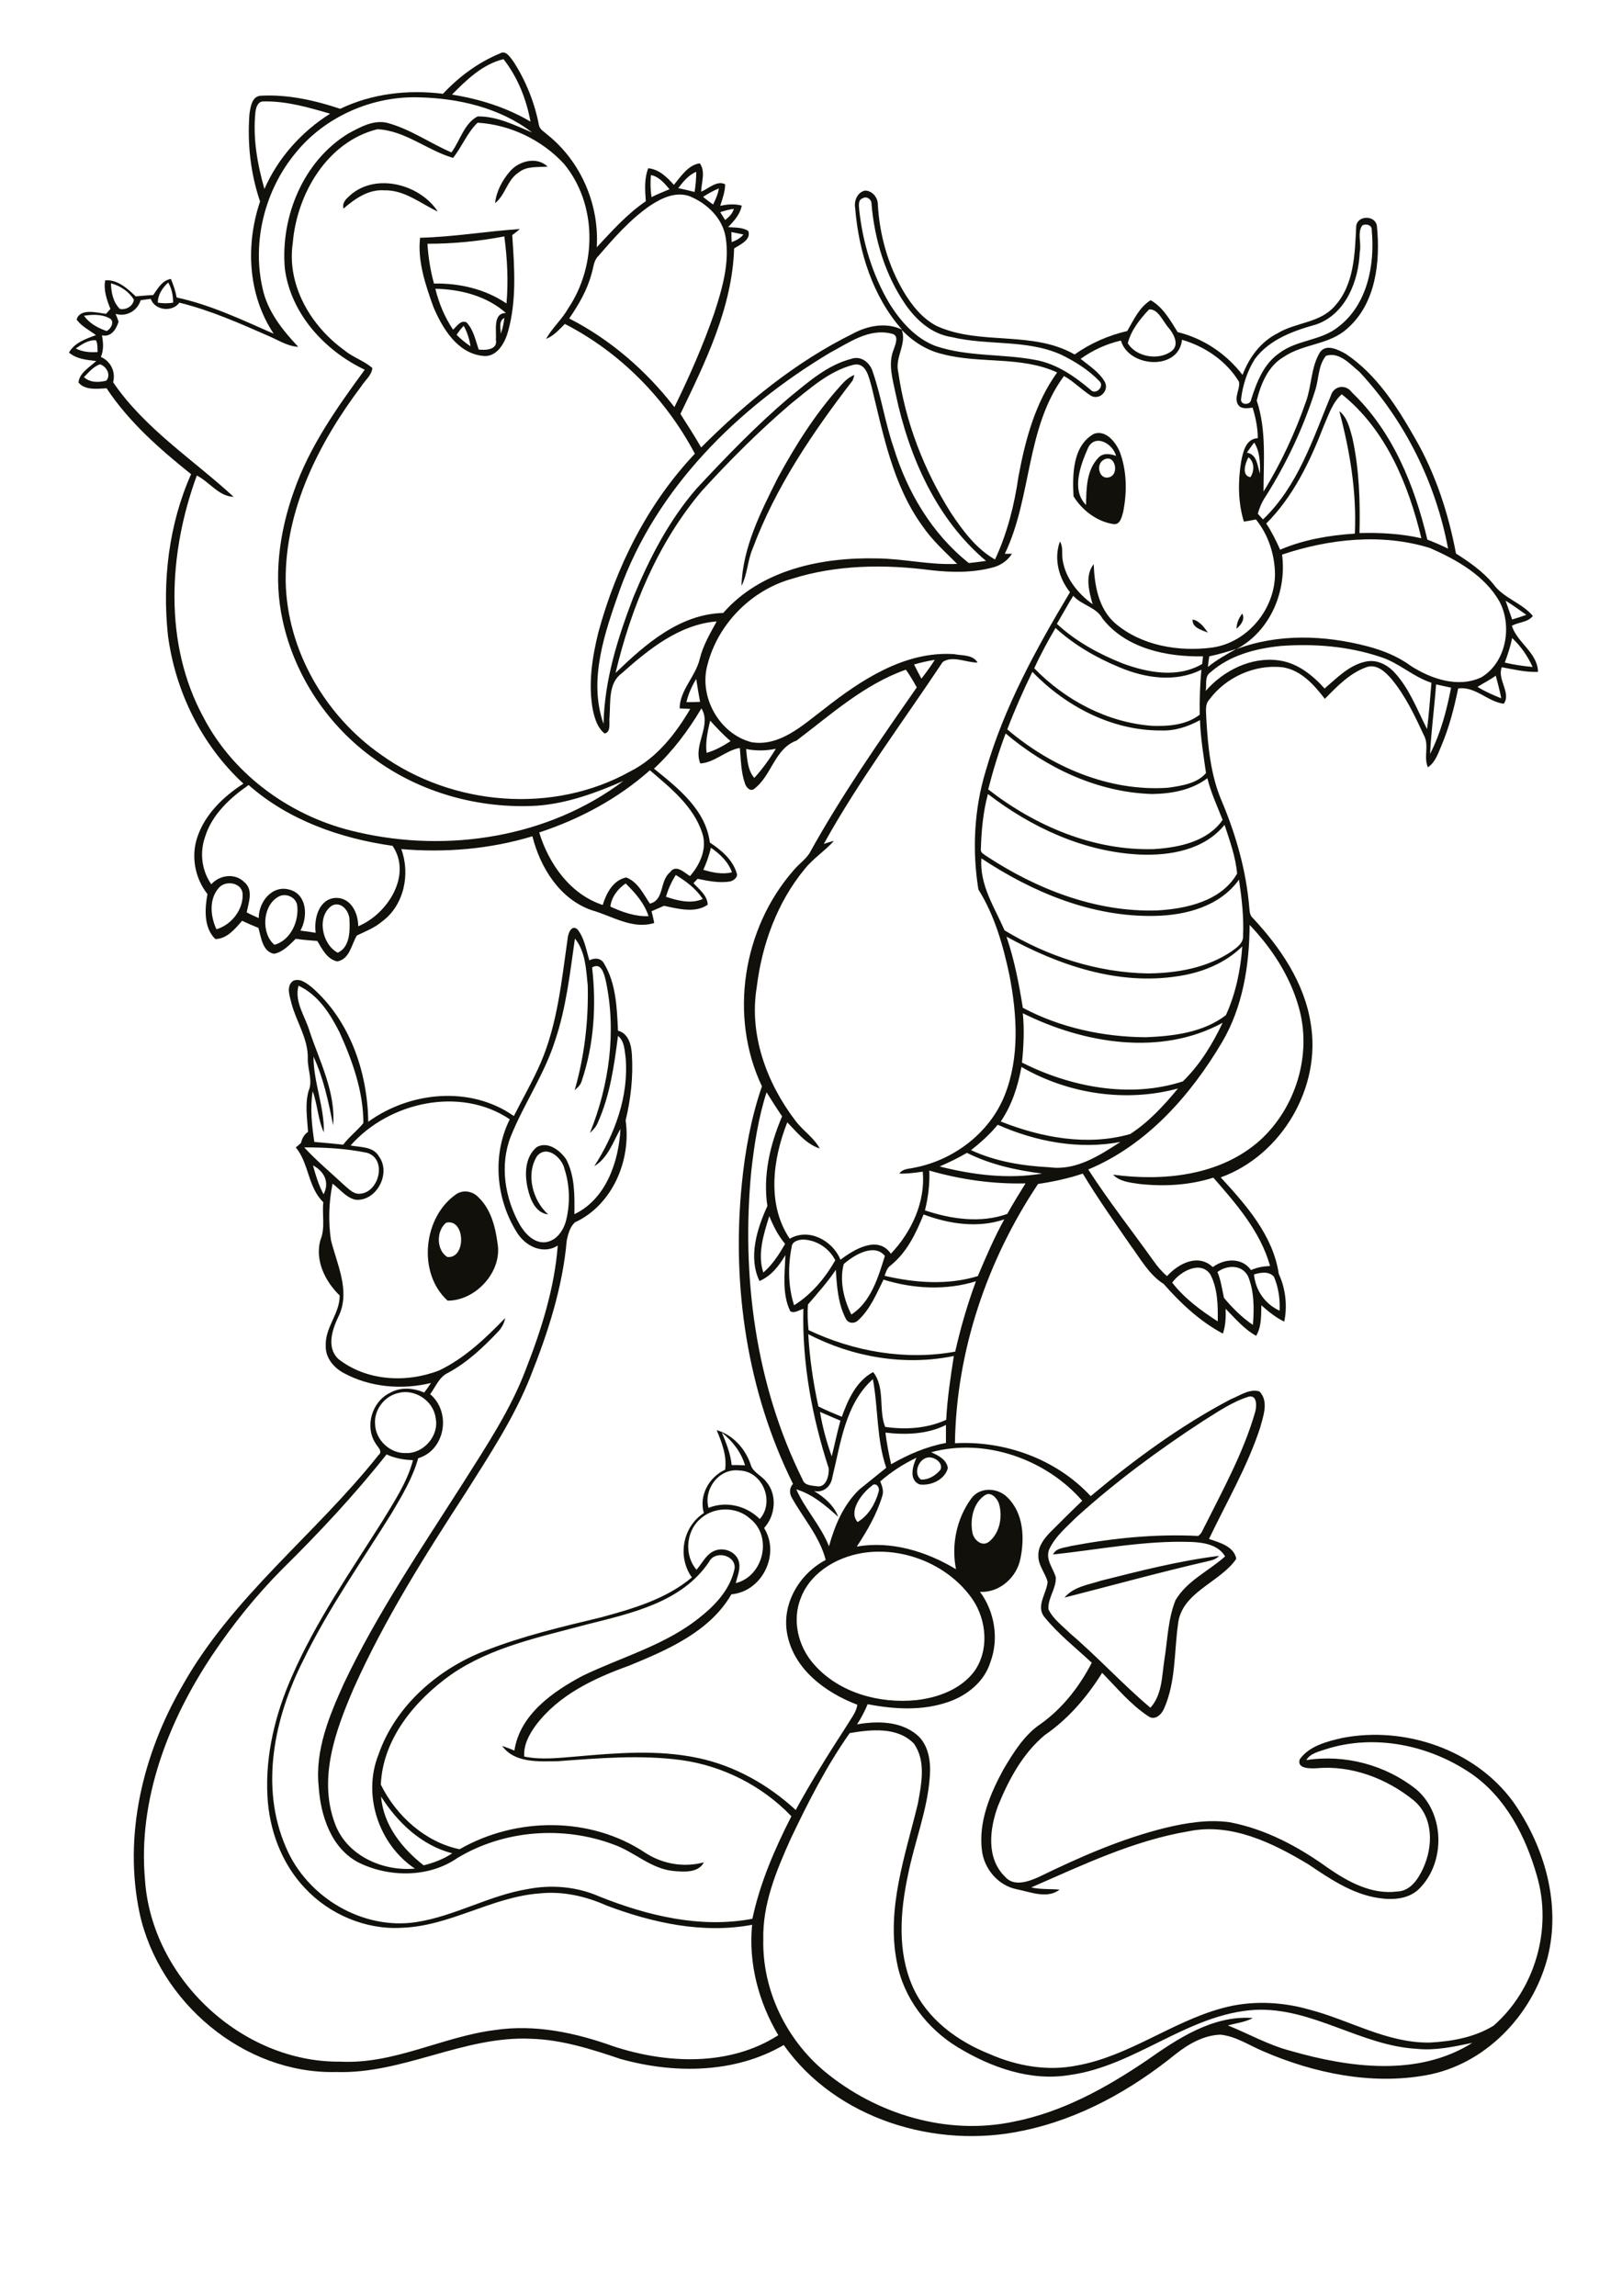 <?xml version="1.0" encoding="utf-8"?>
<!-- Generator: Adobe Illustrator 21.0.2, SVG Export Plug-In . SVG Version: 6.00 Build 0)  -->
<svg version="1.2" baseProfile="tiny" id="Layer_1" xmlns="http://www.w3.org/2000/svg" xmlns:xlink="http://www.w3.org/1999/xlink"
	 x="0px" y="0px" viewBox="0 0 595 842" overflow="scroll" xml:space="preserve">
<path fill="#12100B" d="M403.9,579.7c14.3-3.6,28.7-7.3,43.3-9.1c-1.2,1.4-3,1.7-4.7,2.1c-17.4,4-34.7,8.8-52,13.2
	C393.8,581.9,399.3,581.2,403.9,579.7 M163.7,448.4c-3.7,2.9-3.7,10.1,0.4,12.6C171.1,461.7,170.7,446.8,163.7,448.4 M167.6,437.8
	c2.5-1.5,5.8-0.9,7.8,1.2c4.6,4.3,6.3,10.8,7.1,16.9c1.9,10.5-8.1,21.2-18.3,21.1C153,466.9,155.2,446.1,167.6,437.8 M437.5,227.2
	c2.5,0.5,4.2,2.8,5.6,4.8C440.9,231.1,437.2,230.2,437.5,227.2 M453.6,230.6c0-2.1,0.9-4,2.1-5.6
	C456.8,227.2,455.2,229.2,453.6,230.6 M404.6,168.8c-2.6,1.7-1.4,7,2,6.3C411,174.3,409,165.8,404.6,168.8 M399.2,164.1
	c-2.7,6.2-6.4,15.5-0.8,21.1c0.1-5.9,0.1-12.7,4.5-17.3c1.7-1.9,4.4-1.5,6.5-0.7C408.3,162.8,401.9,159,399.2,164.1 M401.3,159.1
	c4.3-1.5,7.7,2.8,9.3,6.2c2.8,7.1,2.9,15.1,1.4,22.5c-0.5,1.8-1.1,4.8-3.6,4.4c-6-0.9-11.5-5.1-14.6-10.2
	C393.4,174.2,393.4,163.5,401.3,159.1 M308.4,141.4c1.4-1.6,3-3.1,5-3.9c-0.1,0.5-0.4,1.5-0.6,2c-14.6,19-28.3,39.1-36.7,61.7
	c-1.9,4.4-1.9,9.4-4.1,13.7c0.4-14.1,7.1-27.2,13.3-39.6C291.8,163.3,299.2,151.6,308.4,141.4 M167.5,122.8c1.6,1.6,3.3,3,5.1,4.2
	c-0.4-2.6-1.2-5.2-2.5-7.5C169.1,120.5,168.3,121.6,167.5,122.8 M183.7,122.4c0.7-1.9,1.1-3.8,1.3-5.8
	C182.8,117.8,183.7,120.4,183.7,122.4 M159.7,105.9c1.3,5.3,3.4,10.4,6.5,15c1.4-1.2,2.7-3.6,4.9-2.7c2.6,2.7,3.3,6.5,4.5,10
	c2.6,0.3,7.1,0.1,6.3-3.7c0.3-3.3-1.2-9.7,3.7-9.7C178.5,108.5,168.9,106.1,159.7,105.9 M156.8,89.4c0.3,4.9,1.1,9.9,2.4,14.6
	c9.3-0.2,18.8,2,26.6,7.3c0.7-8.2,0.3-16.4-0.8-24.6C175.6,88.5,166.2,89.4,156.8,89.4 M154.1,87.2c12.3-0.3,24.4-2.4,36.6-3.2
	c-0.9,0.8-1.8,1.5-2.8,2.2c0.8,11.8,1.7,24.1-1.6,35.6c-1.2,4.2-4.2,9.5-9.4,8.7c-9.2-1.1-14.6-10.1-17.9-17.9
	C156.1,104.6,153.1,95.7,154.1,87.2 M128.7,71.4c9.5-8.1,25.5-3.7,31.9,6.2c-6.4-3-12.2-8-19.7-7.8c-5.8-0.4-10.7,3.1-14.9,6.7
	C125.4,74.2,127.2,72.7,128.7,71.4 M187.2,62.7c3.3-3.7,9.7-5.4,13.7-1.6c-3.6,0.3-7.7-0.3-10.7,2.2c-4.2,2.7-4.8,8.3-8.6,11.2
	C182.1,70.1,184.3,66,187.2,62.7 M139.8,658.9c0.8,10.4,7.7,19,15.6,25.2c3.7-0.9,7.3-2.3,10.5-4.4
	C154.7,676.8,145.9,668.5,139.8,658.9 M311.7,635.6c-8.6,12.2-15.4,25.6-21.8,39.1c-5.2,11.6-10.2,23.7-9.9,36.6
	c-0.4,18.4,8.3,36.5,22.4,48.3c19,15.8,45,23.7,69.5,18.5c17.8-3.5,33.9-12.4,48.8-22.5c11.4-8,24.3-16.6,38.9-15.5
	c-2.8,1.5-6.1,1.9-9.2,2.7c7.7,3.1,14.9,7.2,22.9,9.3c21.5,6.2,46.8,9.7,66.8-2.9c-6.7,1.4-13.5,2.9-20.3,2.2
	c-20.6-1.1-38.4-15.3-59.4-14.3c-24.7,1.5-43.8,20.6-68,23.9c-14.4,2.4-28.9-2.8-41.1-10.2c-11.2-6.8-19.9-18.1-22.3-31.2
	c-3.9-19.7,3.1-39.1,7.7-58.1c1.3-7.2,3.1-15.7-1.5-22.1C329.1,633.2,319.4,634.3,311.7,635.6 M318.2,569.3
	c-10,1.1-20.4,6.7-24.3,16.4c-3.5,8.3-1.2,18.1,4.7,24.7c9.2,10.5,24.1,14.5,37.6,13.1c7.9-0.9,16.1-3.9,21.1-10.4
	c5.6-7.7,4.7-18.8-0.5-26.5C348.4,574.4,332.8,567.7,318.2,569.3 M256.6,557.3c-5,4.6-5.6,13.2-1.1,18.4c2.1-2.4,3.6-5.8,6.7-7
	c3.2-1.3,7.5,0.2,8.7,3.6c1,2.8-0.4,5.6-1,8.3c10.2-2.5,13.6-17.1,5.3-23.6C270.1,552.3,261.6,552.5,256.6,557.3 M361.4,548.3
	c-4.4,2.8-5.6,8.9-4.7,13.7c0.4,2.6,3.4,5.4,6,3.5c4.1-3.2,5.2-9.4,3.7-14.2C365.7,549.4,363.5,547,361.4,548.3 M319.7,545
	c-3.6,2.7-8.6,9.3-5.1,13.2c4-2.4,6.5-6.7,7.7-11.1C322.9,545.3,321.1,543.4,319.7,545 M259.9,553c6.5-2.6,13.9-0.8,18.8,4.1
	c5.6-6.3,1.1-17.5-7.4-17.8C263.9,538.3,258,546,259.9,553 M339.7,534.7c-3,1-4.6,5.9-1.9,7.9c2.8,0.2,5.5-1.5,7.2-3.6
	C346.2,536.3,342.1,533.7,339.7,534.7 M141.8,533.4c-11.8,14.9-24.8,28.8-38.3,42.1c-9.5,9.6-18,20.1-25.5,31.3
	C61.8,631,50.5,660,53.2,689.6c2.5,35.9,35.5,66.9,71.7,66.5c19.7,1,37.5-9.2,56.7-11.6c14.7-2.2,29.6,1,43.5,6
	c19.5,6.4,42.5,7.4,60.4-4.1c-7.2-12.1-11-26.4-9.6-40.5c-18,3.4-36.6-0.7-53.5-7.1c-7.6-3.4-16.1-5.3-24.5-4.4
	c-17.5,1.3-32.8,12-50.5,12.6c-13.2,0.8-26.6-4.9-35.6-14.6c-8.6-9.1-13.1-21.5-13.7-33.8c-0.8-15,2.9-30,8.9-43.6
	c8.7-20.1,21.3-38.2,33-56.7c4.4-7.3,9.3-14.5,11.5-22.8C148.1,535.4,144.8,534.8,141.8,533.4 M341.6,532.6c2.6,1.2,5.6,2.6,6.1,5.8
	c-1.1,4.3-6.3,6.6-10.4,6c-4-1.7-2.5-6.8-1.1-9.8c-4.8,2.3-9.3,5.2-13.3,8.7c0.7,1.7,1.4,3.6,0.7,5.5c-2,6.6-5.5,12.6-9.3,18.4
	c12.7-2.2,25.6,1.8,36.4,8.3c-1.8-8.8,0.2-18.5,5.5-25.8c3.1-4.5,9.8-4.2,13.4-0.5c5.9,5.8,6.3,14.9,4.7,22.5
	c-1.3,6.8-7.7,12.5-14.8,12.1c5.4,7.3,7,17.3,3.8,25.8c-2.2,7.1-8.4,12.1-15.2,14.5c-9.6,3.4-20,2.8-29.8,0.9
	c-1.1,2.6-2.4,5.1-3.9,7.4c7.4-1.3,15.8-1.2,21.8,3.7c4.4,3.6,5.3,9.8,4.9,15.2c-0.8,12.4-5.6,24.1-8,36.2
	c-2.9,13.5-4,28.2,1.7,41.1c5.3,11.9,16.4,20,28.2,24.7c10,4.4,21.3,6.4,32.1,4.2c18.9-3.4,34.5-15.8,52.8-20.9
	c10.5-3,21.9-2.6,32.4,0.4c14.7,3.8,28.4,12.3,44.1,12.1c8.1-0.4,16.5-1.9,23.5-6.2c15.2-13.3,21.6-35.5,15.9-54.9
	c-4.1-14.5-11.5-28.9-24.2-37.6c-15.3-10.4-35.3-14.6-53.2-8.9c-2.6,0.9-5.7,1.5-7.2,4c14.2-2.2,29.1,1.8,40.3,10.7
	c10.5,8.9,10.8,26.7,1.2,36.4c-3.8,3.9-9.8,4.3-14.9,3.5c-9.7-1.4-18-7.1-25.9-12.4c-13-7.8-28.2-15.3-43.8-12.1
	c-20.3,3.4-39,12.4-57.8,20.6c3.4,0.8,6.9,0.5,10.4,0.8c-4.5,3.5-10.6,0.9-15.6-0.1c-6.8-1.3-12.1-7.4-12.9-14.3
	c-1.3-10.5,3-20.7,7.9-29.7c3.7-6.2,7.6-12.6,13.7-16.7c8-5.7,14.2-13.7,18.7-22.4c-5.9-5.5-12.3-10.5-17.4-16.8
	c-3.2-4,0.9-8.7,1.2-12.9c-0.9-3.3-3.5-6.1-3.4-9.6c-0.1-3.4,2.1-6.2,4.3-8.5c3.9-3.9,7.8-7.8,11.8-11.6
	C383.8,535.2,361.4,527.2,341.6,532.6 M264.8,525.4c1.6,3.8,3.2,7.8,3.6,11.9c1.6,0,3.3,0,4.9,0.1
	C271.9,532.6,268.7,528.5,264.8,525.4 M324.8,525.4c0.5,3.9,1.2,7.8,2.1,11.6c6.3-3.6,13-6.5,20.1-7.8c0-2.2,0-4.4,0-6.6
	C340.2,526,332.3,526.3,324.8,525.4 M300.8,517.8c0.9,5.5,2.4,11,4.3,16.3c1.1-4.4,2-8.8,3.2-13.1
	C305.8,520,303.4,518.9,300.8,517.8 M441.4,521.1c-16.3,10.6-32,22.2-46.4,35.2c-3.7,3.7-8,7.2-10.2,12.1c-1.3,3.7,1.6,6.8,2.5,10.1
	c0.2,4.1-3,7.6-2.7,11.7c1.7,3.6,5.1,6,7.9,8.8c10.2,8.7,19.3,18.7,29.5,27.3c4.3-4.7,4.2-11.5,5.1-17.4c1.2-7.3,1.3-15,4.1-22
	c4.2-7.2,12.2-10.7,18.2-16.1c-2.5-4.3-7.9-5.1-12.4-5.3c-17-0.6-33.9,2.8-50.7,4.6c1.1-2.5,4.2-2.4,6.5-3.1
	c15.4-2.9,31-4.5,46.7-3.7c1.4-0.8,1.8-2.6,2.6-3.9c6.7-13.4,14-26.7,18.2-41.1c0.7-2,1.1-6.8-2.2-6.1
	C452,514.1,446.7,517.8,441.4,521.1 M146,510.9c-5.1,1.2-8.9,6.3-8.4,11.5c0.2,5.7,5.5,10.7,11.2,10.5c6.6,0.3,12.4-6.4,11-12.9
	C159,513.7,152.1,509.2,146,510.9 M305.3,541.9c-0.5,3.3-3.3,5.7-6.7,4.9c3.8,2.3,7.3,5.3,8.9,9.5c-4.6-4.1-9.4-8.3-15.4-10.1
	c3.3,7.4,9,13.3,12,20.9c2.1-7.6,5.3-15.3,11.2-20.9c3.3-2.6,6.5-5.3,9.8-7.9c-3.6-10.5-2.9-21.7-4.9-32.5
	C310,514.9,308.4,529.4,305.3,541.9 M296.5,489.3c0.5,8.9,1.8,17.7,3.7,26.5c2.8,1.4,5.7,2.6,8.6,3.8c2.3-6.3,5.3-13.1,11.5-16.4
	c4.5,5.7,1.9,13.8,4.4,20.1c7.5,1.1,15.4,0.6,22.4-2.6c0.4-7.9,1.6-15.7,2.8-23.4C332,501,312.8,497.8,296.5,489.3 M460,467.4
	c0.6,5.9,4,10.8,9.4,13.3c0.2-4.2-0.4-8.6-2.1-12.5C465.4,466.1,462.3,466.7,460,467.4 M296.4,478.4c-0.3,3.1-0.1,6.2,0.2,9.4
	c16.6,7.9,35.7,11.2,53.8,7.9c2-8.8,4.5-17.4,7.6-25.8c-11,3.4-22.9,2.8-33.9-0.6c-2.6,5.2-4.9,10.9-9.3,14.9
	c-1.4,1.4-3.8,1.2-4.6-0.7c-2.8-5.5-3.2-11.7-3.6-17.8C303.6,470.2,299.9,474.3,296.4,478.4 M446.6,466.5c1.3,3.1,1.7,6.4,2.4,9.5
	c3.1,3.7,6.6,7.2,10.6,9.9c0.5-5.9,0.5-12.3-1.8-17.9C455.5,463.7,450.1,463.9,446.6,466.5 M430,470.4c4.5,5.8,10.6,10.3,16.7,14.2
	c0.1-5.8,0-12-2.7-17.2C440.4,462.1,432.9,466.3,430,470.4 M309.5,463.6c-1.6,6.1,0,12.9,2.8,18.5c7.2-4.6,9.9-13.8,12.3-21.5
	C320.7,455.8,313.2,460.3,309.5,463.6 M290.4,457.3c-1.4,7.1-1.3,14.6,0.9,21.4c6.4-4,11.4-10,15.1-16.5c-2.2-4.4-6.9-7.5-11.9-7.6
	C292.9,454.7,290.6,455.2,290.4,457.3 M280,466.7c3.4-2.9,5.8-6.7,8-10.5c-2.5-3-4.3-6.5-5.8-10.2
	C280.1,452.7,277.8,459.9,280,466.7 M338.8,445.4c-2.8,6.9-6.1,13.9-12.1,18.7c-1.3,0.9-1.7,2.4-2.2,3.8c11.2,2.6,23.1,3.5,34.2,0.1
	c3-7.1,6-14.1,9.7-20.8C358.7,450.5,348.2,448.9,338.8,445.4 M340.9,429.3c0.2,4.9-0.4,9.8-1.6,14.6c9.6,3.2,20.4,4.8,30.2,1.3
	c2.1-3.8,4.4-7.5,6.7-11.2C364.2,434.3,352.4,432.6,340.9,429.3 M114.8,427.4c1,3.6,2.1,7.3,3.9,10.6
	C121,433.5,118.9,429.6,114.8,427.4 M344.7,427.8c12.2,3.1,25.1,4.7,37.6,2.6c-9.5-1.2-19-3.3-27.6-7.6
	C351.5,424.7,348.1,426.3,344.7,427.8 M111.6,420.8c4.5,4.9,9.7,9.2,14.5,13.7c1.7,1.4,3.5,3.5,5.9,3.3c7.1-0.4,10.1-12.7,2.7-15
	C127.1,421.2,119.3,420.8,111.6,420.8 M366,412.5c-2.9,3.5-6.2,6.5-9.8,9.3c9,4.2,19,5.8,28.9,6.3c9.6,1.3,18.2-4.3,25.9-9.3
	C395.8,421.7,380,418.7,366,412.5 M128.6,420.1c3.6,0.7,8.3,0.3,10.4,4c4.6,6.2-0.9,16.6-8.6,15.9c-3.5-0.8-5.7-3.9-8.4-5.9
	c-1.4,6.8-1.6,13.9-0.6,20.7c2.2,8.8,7,18.3,3.1,27.3c-2.4,4.9-5,11.7-0.5,16.2c10.3,8.2,25,9,37.1,4.3c9.4-4.5,17-11.8,24.2-19.2
	c-0.3,1.8-1.2,3.5-2.5,4.9c-5.5,5.8-11.4,11.4-18.5,15.2c-3.2,1.5-4.5,5.1-6.5,7.8c7.8,6.6,5.6,20.5-4.4,23.5
	c-2,7.2-5.9,13.7-9.7,20.1c-11.1,17.9-23.3,35.1-32.5,54.1c-10.5,20.8-16,46.3-6.3,68.5c7.7,18.3,28.2,30.5,47.9,27.4
	c14.1-2.2,26.7-9.8,40.8-12.1c8.7-1.7,18-0.9,26.2,2.7c17.7,7.1,37.2,11.8,56.2,8.2c2.8-13.2,8.2-25.6,14.3-37.6
	c-10.6-11.1-25.1-18.5-40.4-20.6c-15-2-30.1-0.7-45.1,0.4c-7,0.1-16,0.8-20.6-5.6c1.5,0.5,3,1.1,4.5,1.7c2-13.2,14.1-21.6,25-27.4
	c14.7-7.1,31-11.4,43.7-22c5.6-4.5,10.7-10.3,12.1-17.5c0.3-4.9-7.3-6.6-9.4-2.3c-10,14.9-28.7,18.9-45,23c-17,4.6-35,8.2-49.7,18.4
	c-13.2,9.4-25,23.5-25.7,40.3c5.6,11.4,16.3,21.1,28.9,23.7c20.7-11.9,48-12.1,68.1,1.3c6.3,4.1,14.1,5.5,21.5,3.5
	c-2,3.9-7.2,3.5-10.9,3.2c-8.4-0.7-14.5-7-22.1-9.7c-18.6-7-40.3-5.4-57.4,4.9c-10.5,7.3-25.2,7.2-36.4,1.6
	c-10-5.3-13.8-17.2-14.5-27.8c-1.4-13.3,3.9-26,9.3-37.9c12.3-25.9,28.5-49.6,43.9-73.8c8.4-13.3,17.2-26.5,22.8-41.3
	c5.7-14.6,10.5-29.7,11.7-45.4c-5.5,3.5-12.1,0.1-15.1-5c-7.6-12.2-9-28.3-2.5-41.3C168.9,398.3,142.7,404.1,128.6,420.1
	 M281.2,400.6c-3,9.3-4.5,19.1-5.6,28.8c-3.7,38.4,1.5,78.4,18.8,113.2c0.7,2.3,3.5,2.2,5.4,2.5c3.3,0.5,4.4-4.1,4.2-6.6
	c-6.1-18.8-9.8-38.6-9.3-58.5c-1.5,0.4-3.2,1.8-4.8,0.9c-3.1-6.4-2-13.8-1.8-20.6c-2.3,3.9-5.2,7.7-9.5,9.5
	c-4.2-8.7-0.9-19.2,2.9-27.5c-1.7-11.2,1-22.6,5.4-32.9C284.9,406.5,283.1,403.6,281.2,400.6 M374.7,391.3c-1.3,7.1-3.5,14-7.6,20
	c14.9,5.9,31.8,9.1,47.5,4.6c6.8-4.4,12.4-10.5,17.5-16.7C413,404.4,391.8,401.2,374.7,391.3 M375.2,371.6c0.6,6,0.3,12.1-0.3,18.1
	c17.9,9,39.6,13.2,59,6.9c6.2-6,10.9-13.7,14.6-21.5C425.8,387.5,397.5,382.7,375.2,371.6 M113.6,378.3c3.7,11.1,9.6,22.3,8.6,34.4
	c-1.7-8.6-3.5-17.2-7.2-25.2c0,9.4,4,18.4,3.8,27.8c-2.2-4.8-2.3-10.2-4.1-15.1c-1,6.2-0.3,12.5,0.6,18.6c3.5,0.3,7,0.6,10.6,1
	c2.2-2.9,5.1-5.1,7.4-7.9c0-11.6-4-22.8-8.7-33.2c-3.4-6.8-7.9-13.9-15.1-17.2C107.9,367.5,112,372.8,113.6,378.3 M210.9,344.2
	c-1.8,12.6-3.2,25.4-7.3,37.5c-3.9,12.3-11.4,23.1-16.2,35c-4.2,10.6-2.2,22.8,3.3,32.5c1.9,3.2,5.1,6.7,9.2,6.4
	c4.2-0.4,6.9-4.4,7.8-8.2c1.5-6.1,1.3-12.7-0.6-18.6c-0.9-4.2-6.5-9.1-10.1-4.8c-4.2,6.7-1.6,16.3,4.1,21.4
	c-4.7-0.6-6.6-5.5-7.5-9.5c-1.2-5.1-1.1-11.6,3.3-15.2c4-2.3,8.6,1.2,10.8,4.5c3.2,6.1,3.1,13.3,3,20.1
	c11.6-5.5,16.3-19.3,16.9-31.3c-2.7,4.8-4.6,10.7-9.6,13.7c7.5-11.7,12.7-25.6,11.5-39.8c-0.4-2.8-0.4-6-2.8-8
	c-1.4,10.8-2.9,21.8-7.4,31.8c-0.6,1.5-1.7,2.7-2.9,3.8c7.1-17.6,9.8-37.3,5.8-55.9c-0.6-2.4-1.6-6.8-5-4.8
	c1.6,13.9,0.7,28.3-3.8,41.6c-0.4,1.5-1.5,2.5-2.6,3.4c3.6-12.4,5.1-25.4,4.8-38.3C215,355.6,214.8,349,210.9,344.2 M369.2,343.5
	c2.9,8.5,4.6,17.3,6,26.1c13.7,7.3,29.5,10.7,45.1,10.8c10.1-0.4,21.1-1.7,29.4-8.1c3.6-7.9,5.4-16.6,6-25.2
	c-6.3,6.2-14.8,9.6-23.5,10.9C410.2,361.5,388.3,354,369.2,343.5 M448.3,382.2c-11.6,19.6-27.7,37.8-49.1,46.7
	c7.5,11.6,16,22.4,24,33.6c1.4,2,3,3.9,4.9,5.5c4.2-4.6,11.4-8.4,16.8-3.3c4.3-3.2,10.7-3.6,14,1.1c2.2-1,4.6-1.4,7-1.5
	c-3.5-12.6-12.4-22.8-20.8-32.4c-8.8,2.8-18.1,3.3-27.2,2.3c-3.3-0.5-7.1-0.8-9.6-3.4c18.5,2.5,39.3,0.4,53.8-12.5
	c13.3-12,19.3-31.7,14.3-49c-3.2-11.4-9.9-21.6-18-30.1C458.3,354.1,455.9,369.3,448.3,382.2 M121.8,332.1
	c-5.8,3.9-3.7,14.3,2.1,17.3c4.4-2,4.5-7.8,4.3-12C128.2,334.3,125.3,330.4,121.8,332.1 M101.9,329c-5.7,3.4-6.1,13.5-1.2,17.5
	c6-1.7,9.1-8.8,8.3-14.6C108.4,328.8,104.5,327.3,101.9,329 M223.9,332.5c4.4,2,9.1,3.7,14,3.5c-1.5-4.7-4.9-8.6-8.4-12
	C226.6,326,224.3,329,223.9,332.5 M80.2,325.7c-3.6,4.1-3,10.4-0.8,15.1c5.5-1.6,9.9-7.2,9.6-13C88.7,323.6,82.6,322.7,80.2,325.7
	 M244.3,328.9c4.3,1.4,9.1,2.7,13.5,0.8c-2.5-3.8-6.1-6.5-9.9-8.8C246.3,323.4,245.1,326.1,244.3,328.9 M360,314.8
	c-0.7,9.8,4.8,17.9,8.5,26.4c15.8,9.6,34.1,15.5,52.6,15.8c10.6-0.1,21.7-2,30.7-8.1c1.9-1.4,4.4-3,4.2-5.8
	c0.3-6.9-0.5-13.7-1.5-20.5c-7,9.8-19.5,13.1-30.9,13.3C400.6,336.4,378.7,327.2,360,314.8 M260.8,310.9c-0.7,2.8-1.6,5.5-2.8,8.1
	c3.4,1,7,1.8,10.5,0.9C267.1,316,264.1,313.2,260.8,310.9 M359.8,311.6c-0.1,1.2,1.3,1.8,2.1,2.4c18.4,12.1,40.1,20.6,62.5,19.9
	c10.8-0.6,23.6-3.4,29.4-13.5c-0.5-6.1-2.7-12.1-4.6-17.9c-7.4,9.2-20,11.4-31.2,10.9c-20.4-1-39.6-9.9-55.6-22.2
	C360.6,297.9,360,304.8,359.8,311.6 M75.2,307c-2,5.7-1.2,12.3,2.3,17.3c3.2-3.5,8.8-4.2,12.2-0.7c3.3,2.8,1.5,7.4,0.8,11
	c1.4,0.8,2.9,1.4,4.4,2.1c0-5.9,4.9-12.3,11.4-10.4c6.4,1.8,6.7,10,3.9,15c1.9,0.2,3.7,0.5,5.6,0.8c-0.7-5.1,1.1-12.5,7.4-12.8
	c5.5-0.1,8.2,5.5,8.2,10.4c10.7-4.4,19.9-18.7,12.6-29.5c-19.1-2.7-38.2-9.4-52.8-22.3C84.3,292.7,77.7,298.8,75.2,307 M197.8,305.3
	c3.5,11.5,11.4,22.7,23.3,26.6c1.3-4.3,3.8-9.1,8.6-10.1c4.3,1.6,6.3,6.1,8.7,9.6c5.4-1.3,3.5-8.4,7.4-11.5c2.1-3.1,5.2,0.1,7.3,1.4
	c3.7-4.2,6.4-10.1,4.5-15.8c-3.2-9.8-11.6-16.5-19.2-23C226.7,292.9,212.7,300.4,197.8,305.3 M273.7,274.7c0.4,3.6,0.5,7.7,3,10.6
	c3-3.3,5.6-6.9,7.9-10.7C280.9,275.4,277.3,275.4,273.7,274.7 M362.5,289.5c17.2,13.4,38.7,22.6,60.9,21.9
	c9.1-0.6,19.5-2.7,25.1-10.7c-2-5.1-4.3-10-5.6-15.3c-5.8,4.4-13.2,5.7-20.3,5.8c-19.9-0.6-38.7-9.5-53.7-22.2
	C366.4,275.6,364.3,282.5,362.5,289.5 M260.5,264.3c-0.9,3.9-1.8,7.8-1.3,11.8c3.2-0.9,6-2.5,8.8-4.3
	C265.3,269.5,262.9,266.9,260.5,264.3 M526.8,251c-0.6,8.5-1.8,17-2.2,25.5c3.9-7.6,6.1-16,7.7-24.3
	C530.4,251.8,528.6,251.4,526.8,251 M251.8,257.5c1.7,0,3.4,0,5-0.1c-0.5-2.8-1-5.6-1.4-8.4C253.8,251.6,252.5,254.5,251.8,257.5
	 M542,251.9c2.7,1.7,5.7,3,8.7,4.2c-0.5-2.8-1.3-5.5-2-8.3C546.5,249.4,544.2,250.5,542,251.9 M369.5,267.5
	c16.2,13.8,37.4,22.9,59,21.4c4.8-0.7,10.6-1.5,13.9-5.4c-0.9-6.4-2-12.9-2.2-19.4c-4.4,2.4-9.2,4-14.3,3.8
	c-17.9,0.1-34.9-8.8-47.2-21.5C375.3,253.4,372.2,260.4,369.5,267.5 M335.3,243.7c0.9,1.8,1.8,3.5,2.7,5.2c1.7-2.2,3.4-4.5,4.9-6.9
	C340.3,242.4,337.7,243,335.3,243.7 M443.6,240.7c-0.2,1.3-0.4,2.6-0.5,3.9c3.2-2.6,6.8-4.6,10.4-6.6C450.3,239,447,240,443.6,240.7
	 M444,246.6c-2.2,1.5-1.3,4.5-1.7,6.8c6.5-7.5,16.7-12.6,26.8-11.2c6.8,0.9,12.4,5.4,16.8,10.3c4.6-3.9,9.1-8.7,15.3-9.9
	c4-0.8,7.9,1.3,10.5,4.2c5.4,5.9,8.2,13.6,11.8,20.6c0.7-5.6,1.1-11.3,1.6-17c-6.8-2.2-12-7.4-18.8-9.5c-11.7-3.9-24.2-4.9-36.4-4
	C460.7,237.8,451.1,240.3,444,246.6 M554.7,234c-0.6,3-1.6,6-2.7,9c3.4,0.8,6.8,1.3,10.2,1.6C560.4,240.6,557.9,237,554.7,234
	 M379.4,245.1c11.4,11.7,26.8,19.9,43.3,21.1c6,0.2,12.5-0.3,17.4-4.1c-0.1-5.5,0.1-11,0.6-16.5c-9.5,4.8-20.7,3.1-30.1-0.9
	c-8.5-3.5-16.6-8.2-23.4-14.4C384.4,235.1,381.7,240,379.4,245.1 M552.3,220.3c0.8,2.3,1.6,4.6,2.4,6.9c1.7-0.5,3.5-1.1,5.2-1.7
	C557.4,223.7,554.9,221.9,552.3,220.3 M387.7,228.8c6.9,6.4,15.3,11,24.1,14.5c9.2,3.4,20.2,5.5,29.2,0.2c0.1-0.9,0.2-1.9,0.3-2.8
	c-13.3,0.3-28.4-2.9-36.9-13.9c-2.3-4.2-7.6-4.8-10.7-8.3C391.6,221.9,389.7,225.4,387.7,228.8 M470.3,203.4
	c1.8,13.5-4.4,28.2-16.8,34.7c15.3-5.8,32.3-5.2,48-1.1c5.7,1.5,11.3,3.7,16,7.2c7.5,4.8,17.4,8.2,25.9,4.2
	c9.1-5.4,11.5-18.8,6.6-27.9c-5.5-9.5-15.6-15.2-25.4-19.5C507,195.5,487.6,197.6,470.3,203.4 M458.7,175c1.5-2.3,1.5-5.5-0.7-7.3
	C456.8,169.7,455.3,174.5,458.7,175 M457.4,166c3.8,0.7,3.8,4.7,4.8,7.7c0.1-3.9,0-8-2.1-11.4C459.2,163.4,458.3,164.7,457.4,166
	 M485.6,156.2c-5,12.9-11.1,25.8-21.1,35.8c2,3,3.6,6.3,5.1,9.6c8.6-3.7,18.1-5.3,27.4-5.9c0.7-15.2-1.8-30.3-5.7-44.9
	c3,2.3,3.8,6.3,4.8,9.8c2.5,11.4,2.9,23.3,2.6,34.9c7.6-0.2,15.2,0.2,22.7,1.9c-4.7-19.6-13-39.9-29.2-52.8
	C488.8,147.6,487.4,152.1,485.6,156.2 M290.1,148.1c-11.6,9.9-22.4,20.7-32.7,32c-16.1,19-25.9,42.7-31.6,66.7
	c10.9-10.5,23.5-21.6,39.5-22c13.9-15.9,36.2-20.5,56.5-20c9.8,0.1,19.4,2.5,29.3,2c-4.5-4.5-9.2-8.7-12.8-14
	c-10.8-15-14.3-33.5-18.6-51.1c-1-3.3-1.9-9-6.7-7.9C304.1,136.1,297.1,142.5,290.1,148.1 M30.8,138.3c2.2,2.1,5.5,2,8.2,1.3
	c1.8-2.1,0.1-5.2-2.3-6C34.3,134.4,32.6,136.5,30.8,138.3 M486.4,130.5c-2.8,3.4-2.6,8.2-3.8,12.2c-4.4,14-10.7,27.4-18.6,39.8
	c-1.2,1.8-2,3.8-2.6,5.9c0.6,0.7,1.3,1.4,1.9,2.1c12.8-12.2,18.3-29.5,24.9-45.4c1.1-3.7,5.5-4.3,7.7-1.2c15,14.3,23,34.2,27.7,54
	c2.6,1,5.1,2.1,7.6,3.3c-4.5-24-15.8-46.9-32.5-64.8C495.3,133.6,491.3,128.9,486.4,130.5 M396.4,131.6c3.2,2.6,6.9,4.9,8.9,8.5
	c1.6,3.1-1.8,6.7-5,5.1c-3.5-2.2-6.4-5.3-10-7.3c-14.1,19.1-11.7,44.4-21.7,65.2c0.6,0,1.9,0,2.6,0c-1.5,2.4-3.9,4.1-6.6,4.9
	c-7.5,2.1-15.5,2-23.2,1.1c-17-2.2-34.6-2-51,3.2c-14.9,4.2-27.1,16.6-30.9,31.6c-3.2,11.7,4.4,25.3,16.2,28.3
	c10.4,1.7,18.8-6.3,26.5-12.1c13.6-10.7,29.7-21.4,47.8-20.2c2.9,0.6,6.9,0.1,8.6,3.1c-4.2,0-9.2-2.7-12.8-0.2
	c-14.7,22.1-30.7,43.4-43.6,66.7c1.2-0.4,2.4-0.8,3.7-1.1c-3.3,3.7-7.6,6.4-10.7,10.3c-10.1,12.2-15.7,27.7-17.6,43.3
	c-2.9,17.4,3.6,35.1,14.1,48.9c2.7,3.7,6.8,6.2,9,10.3c-5-1.6-8.4-6-11.9-9.6c-5.3,13.4-7.6,30.1,0.9,42.7c7-4.1,15.8,0.7,18.6,7.7
	c5-3.8,13.8-9.1,18.5-2.2c7.6-8,12.7-19,11.7-30.1c-2.8,0.4-5.7,0.8-8.6,0.7c1.3-1.9,3.7-1.7,5.7-2.2c14.3-2.8,27.4-12.7,32.9-26.4
	c5.6-14,4.6-29.6,1.8-44.1c-2.3-10.9-5.4-21.9-11.4-31.5c-2.3-14.3-1.6-29.4,2.7-43.5c6.7-23.3,18.5-44.8,30.9-65.5
	c-4.1-5.2-6-12.2-3.7-18.6c1.3,2,0.6,4.5,1,6.7c1,6.7,5.6,12.4,11,16.3c-1.3-4.7-2.9-10.5,0.4-14.7c0.3,7.7,1.7,16.3,7.9,21.7
	c9.6,8.2,23.2,10.5,35.5,8.9c13.1-1.8,23.3-14.3,23.1-27.4c-0.2-7-2.5-14.1-7-19.6c-1.5,0.3-2.9,0.6-4.4,0.8
	c-2.2-7.1-2.2-14.8-1-22.1c0.7-3.5,1.7-8.3,6.1-8.5c0-3.8-0.8-7.6-1.9-11.2c-1.8,0.2-4.3,0.7-5.4-1.2c-1.5-2.7,0.9-5.6,0.4-8.3
	c-4.6-7.6-12.4-12.9-20.9-15.4c-1.2,11.5-19.6,10.2-22.4,0.3C405.9,126.1,400.9,128.4,396.4,131.6 M27.8,127.8
	c2.5,1.3,5.3,1.5,8,1.3c-0.1-1.4,0.1-3-0.6-4.3C32.4,124.6,30,126.3,27.8,127.8 M330.8,121c1.9,5.2-2.6,10.1-1.3,15.4
	c2.6,18.3,9.4,35.9,19.2,51.5c4.4,6.6,9.3,13.3,16.3,17.3c4.5-9.6,7.1-20,8.6-30.4c2.5-13.4,6.1-27,14.2-38.2
	c-13.2-6.1-28.2-3.1-41.9-6.7C340.1,128.6,334.9,125.3,330.8,121 M304.4,129.4c-33.7,20.2-63.6,49.5-77.1,87.1
	c-5.4,15.4-11.6,32.8-5.9,49c0.3-16,5.2-31.5,10.9-46.4c5.9-14.3,13.1-28.3,23.3-40c10.8-11.6,21.8-23,33.9-33.3
	c6.9-5.6,13.9-11.9,22.8-14.2c3.7-1.3,7,1.6,7.9,4.9c3.1,9,4.5,18.6,7.6,27.6c5,16.3,14.1,31.7,27.6,42.4c2.1-0.2,4.2-0.5,6.3-0.8
	c-18.2-15.3-28.3-38.3-33.1-61.1c-1.1-5.4-3-11.2-0.7-16.6c0.6-1.8,2-5-0.7-5.6C318.8,120.2,311.4,125.7,304.4,129.4 M30.8,115.8
	c2,2.8,5.1,4.5,8.3,5.6c1.5-0.6,3.1-3.5,1.2-4.6C37.5,115.2,34,115.3,30.8,115.8 M421.5,113.5c-3.3,3.5-6.6,7.6-7.8,12.4
	c3.1,5,11.1,6.4,15.9,3c3.1-2.2,1.2-6-0.6-8.3C426.7,118.2,424.9,113.1,421.5,113.5 M57.9,111c1.9,0.3,3.8,0.3,5.6,0
	c0-2.6-0.5-5.2-1.8-7.4C59.6,105.6,57.9,108,57.9,111 M40.7,103.9c0.1,3.4,0.8,7,3.3,9.4c2.2,0.5,4.9-1.1,5.1-3.4
	C47.3,106.9,44.1,104.8,40.7,103.9 M268.3,85.1c0,1.2,0,2.5,0.1,3.7c1.6-0.6,3.2-1.4,4.3-2.8C271.2,85.7,269.7,85.4,268.3,85.1
	 M499.7,82.7c-1.9,2.8-0.2,6.5-0.9,9.7c-0.4,10.6-5.1,22.8-16,26.6c-8.3,2.3-17.2,5.5-22.5,12.7c-2.7,4.3-4.4,9.4-5,14.4
	c-0.6,2.6,3.5,2.7,3.7,0.3c2-6.3,4.6-13,10.3-16.9c6.4-4.9,15.3-4.5,21.6-9.6c10.7-8.1,13.5-22.8,12.3-35.4
	C503.4,82.5,501.1,81.9,499.7,82.7 M264.2,77.8c0.6,1,1.2,1.9,1.8,2.9c1.4-1.1,2.7-2.3,3.2-4.1C267.5,76.8,265.8,77.3,264.2,77.8
	 M316.5,72.7c-1.9,0.6-1.4,2.9-1.3,4.4c1.3,12,4.9,23.8,11,34.1c4.1,6.6,9.6,12.9,17,15.7c11.8,4,24.5,2.8,36.6,5.1
	c7.8,1.4,14.4,6,20.3,11c1.8,2,5.1-1.2,3.3-3.1c-4-4.2-9.1-7.4-14.3-9.9c-12.6-5.6-26.9-3.2-40.1-6.4c-7.2-1.1-12.9-6.2-16.9-12
	c-7.4-10.8-11.3-23.8-12.4-36.8C319.8,73.2,318,71.8,316.5,72.7 M238.5,75.4c-7.4,5.1-13.3,11.9-19.1,18.6c-1.7,1.7-1.7,4.3-2.4,6.4
	c-1.6,6-4.7,11.3-8.2,16.4c15.1,7.7,28.2,19.1,38.6,32.5c5.5-11.2,10.5-22.6,14.6-34.4c2.9-8.9,5.7-18.4,4.2-27.8
	c-1.1-7.1-6.9-12.6-13.4-15.2C247.7,70.2,242.6,72.7,238.5,75.4 M257.9,72.2c1.2,1,2.4,1.9,3.7,2.8c0.9-1.9,1.8-3.8,2.1-5.9
	C261.7,69.9,259.8,71,257.9,72.2 M238.8,64.2c-0.3,2.7-0.2,5.4,0.2,8.1c2.2-1.1,4.4-2,6.6-2.9C243.7,67.2,241.8,64.8,238.8,64.2
	 M248.8,69c2,0.4,4,0.9,6,1.4c0.4-2.5,0.6-4.9,0.6-7.4C252.6,64.2,250.6,66.6,248.8,69 M166.2,57.9c-9.4-2.7-17.7-10.1-27.8-10.5
	c-18.4,4.6-29.5,23.7-31,41.7c-2.3,15.5,6.7,30.6,19,39.4c3.1,2.6,7.2,3.8,10.2,6.5c-0.3,2.7-2.7,4.5-4.1,6.7
	c-15.5,20.6-28,45.2-27.7,71.6c0.5,25.2,14.5,49.2,35,63.5c26.2,18.8,63.1,21.9,91.4,6.1c9.7-4.9,16.6-13.7,22-22.9
	c-1.3-0.1-2.6-0.1-3.9-0.2c0.1-6.8,5.9-11.7,7.4-18.2c1.2-4.9,3.8-9.3,6.2-13.7c-13.7,1.1-24.9,10.2-34.8,19c-5,3.6-4.1,10.5-4.5,16
	c-0.3,1.9,0.7,5.6-1.8,6.1c-2.6-2-3.6-5.4-4.3-8.5c-1.8-9.5-0.3-19.3,2-28.6c6.6-24.2,18.1-47.2,35.4-65.5
	c-10.7-20.2-27.4-37.2-47.7-47.6c-2.1,2.1-4.1,4.4-6.9,5.5c2.3-4.1,5.9-7.2,8.2-11.3c10.5-15.7,10.6-38.1-1.6-52.9
	c-8.1-8.8-19.8-14.4-31.7-15.1C171.4,48.6,169.5,53.8,166.2,57.9 M93.7,41.1c-1,9.5,0.7,19.1,3.3,28.2c5-11.4,13.6-21,24.1-27.6
	c-7.9-2.3-16.1-4.7-24.4-4.5C94.6,37.1,93.9,39.4,93.7,41.1 M108.5,56c-11.3,13.6-16.1,32.5-12.2,49.7c1.8,8.5,7.3,15.3,13.1,21.5
	c-3.9-0.2-7.2-2.4-10.7-3.9c-10.7-4.7-21.5-9.5-32.9-12.3c-2.6,3.6-9,2.9-10.5-1.4c-1.2,0.2-2.5,0.3-3.7,0.5c-1.2,3.9-5.2,6.2-9.2,5
	c0.3,0.7,0.9,2.2,1.1,2.9c-0.9,2.8-2.7,5.7-6.1,5c0.5,2.6,0.7,5.4-0.4,7.9c3.6,1.6,5.5,5.4,4.5,9.3c11.6,17,29.3,28.3,44.2,42
	c-5.4-0.1-8.9-5.5-13.5-7.8c-10.4,28.3-12.3,61.7,2.5,88.8c11.3,21.6,32.9,36.8,56.5,42c33.1,7.7,70.1,1.9,97.5-18.8
	c-10.1,4.4-20.7,8.3-31.8,9.1c-21,1.2-42.6-4.7-59.6-17.2c-16.9-12-29.2-30.4-33.6-50.7c-3.5-15.7-1.3-32.3,4.1-47.4
	c5.7-16.4,15.8-30.7,26-44.6c-14.7-7-27.1-20.5-29.3-37c-1.7-19,6.7-39.6,23.4-49.7c4.3-2.3,9.2-5.1,14.3-3.8
	c8.4,2.3,15.5,7.4,23.4,10.8c3.2-4.3,4.6-10.6,9.6-13.2c7.1-0.1,13.6,3.2,20,5.9c-11.8-9.1-27.1-12.6-41.7-12.9
	C136.6,35.2,119.3,42.7,108.5,56 M165.8,34.7c10.1,1.6,20,4.7,28.8,9.9c-1.5-8.2-4.7-16.3-9.9-22.9
	C177.1,23.5,171.1,29.3,165.8,34.7 M162.5,34.4c5.9-6.3,12.9-11.5,20.9-14.8c2.2-1.3,3.7,1.4,4.9,2.9c4.6,7.1,7.8,15.1,9.4,23.4
	c0.3,1.6,1.9,2.4,3.1,3.5c12.3,9.8,19.1,25.7,18.1,41.3c5.6-6,11.1-12.2,18-16.9c-0.3-4.1-0.6-8.3,0.9-12.1c4,0.4,6.9,3.3,9.4,6.1
	c2.6-3.1,5.2-7.3,9.5-7.9c2.2,2.9,0.6,7,0.5,10.4c2.7-1.1,5.9-4.3,8.8-2.7c0,2.7-1,5.3-1.8,7.9c2.6-0.6,5.3-0.8,7.9-0.1
	c-0.6,3.2-2.8,5.6-5,7.9c2.5,0.2,5.2,0,7.4,1.4c1.1,3.3-3,5-5.2,6.4c-0.7,21.7-10.5,41.6-19.7,60.7c2.6,4.1,5.2,8.1,7.6,12.3
	c16.4-16.4,34.7-31.4,55.6-41.7c5.5-3,12.3-4.3,18.1-1.5c-10.8-12.2-15.9-28.6-17.2-44.6c-0.5-2.6,0.8-5.8,3.6-6.4
	c2.5,0,4.6,2.3,4.7,4.8c0.6,11.3,3.7,22.5,9.5,32.3c3,5,6.9,9.9,12.2,12.6c16,7.2,35,1.5,50.5,10.4c5.8-4.1,12.4-7,19.3-8.6
	c2.4-4.1,4.4-8.7,8.6-11.3c4.6,2.6,7.2,7.4,9.9,11.7c9.5,2.3,17.9,8,23.8,15.7c2.4-6.4,6.7-12.2,12.9-15.3c6.6-4,15.3-3.7,20.7-9.7
	c7.4-7.9,7.6-19.4,8.1-29.6c0.5-4.1,7.2-4,7.6,0.1c1.3,13-0.4,28.4-10.9,37.5c-6.5,6-16.1,5.5-23.3,10.4c-5.7,3.3-8.4,9.9-9.9,16
	c3.6,10.7,2.5,22.2,2.5,33.4c6.4-10.4,11.6-21.6,15.6-33.1c2.1-5.9,1.8-12.6,5.1-18c2.3-3.3,6.8-0.9,9.5,0.6
	c11.2,7.5,18.7,19.2,25.3,30.8c7.6,13.1,12.3,27.6,15.1,42.4c5,3.2,9.9,6.6,13.7,11.2c3.7,5.2,10.4,6.8,14.5,11.7
	c-1.9,2.4-5.2,2.2-7.7,3.6c1.9,6.2,9.4,9.8,9.6,16.9c-4.5,0.2-8.9-0.9-13.3-1.7c-1.8,4.4,3.6,9.6,0.7,13.4c-6-0.8-10.4-6.5-16.7-5.6
	c-1.5,7.2-3.3,14.3-6.2,21.1c-1.2,2.8-2.2,6-4.9,7.8c-1.7-3.8,0.6-8.1-1.5-11.8c-3.3-7.1-6.7-14.3-11.7-20.4
	c-2.3-2.7-5.6-5.9-9.4-4.5c-6.1,2.2-10.7,7-15.2,11.6c-4-5.2-8.8-10.6-15.6-11.6c-10.2-1.1-20.8,3.7-26.9,12c-1.6,1.8-1,4.4-1,6.7
	c0.6,10.4,1.6,21.1,5.8,30.7c5.2,12.4,8.9,25.5,10,39c0.1,1.2,0.2,2.6,1.2,3.5c10.1,10.8,19,23.8,21.3,38.7
	c4,23.4-10.6,48.4-33,56.5c9.3,10.1,19.2,21.3,21.3,35.4c2.5,5.4,3.2,11.7,2,17.5c-3.1-1.5-5.8-3.7-8.4-6c-0.1,3.8,0.1,7.8-1.9,11.2
	c-4.4-2.4-7.7-6.4-11.2-9.9c0.1,3.1,0,6.1-1,9.1c-8.4-4.5-15.5-11.1-21.7-18.2c-5.4-3.4-8.5-9.2-12.2-14.2
	c-6-8.7-12.1-17.3-17.5-26.3c-5.3,1.8-10.9,3-16.4,3.8c-18.7,28-30,61.3-30.5,95.1c18.3-1,37.2,5.8,49.8,19.4
	c16-13.4,33-25.9,51.5-35.6c3.3-1.3,6.8-3.9,10.4-2.8c3.6,3.7,1.3,9.3,0.2,13.5c-4.7,14.2-12.3,27.2-18.7,40.6
	c3.8,1.3,9.2,2.7,10,7.3c-6,8.8-20.3,12.2-21.4,24.2c-1.4,10.2-0.8,20.9-5,30.5c-0.9,2.3-3.4,4.8-5.9,3
	c-6.5-4.3-11.5-10.4-16.9-15.9c-5.5,8.8-12.4,16.9-21,22.8c-8.1,6.7-13.3,16.4-17.2,26c-3.1,8.4-4.4,19.2,2.6,26
	c3.2,3.7,8.5,1.8,12.3,0.1c15-7.3,30.4-14.1,46.7-18.1c7.6-1.8,15.6-3.1,23.4-2c13.2,2.5,25.3,9,36.1,16.8c7.4,5.1,16,9.8,25.3,8.6
	c4.8-0.1,7.7-4.5,9.5-8.4c3.8-8.1,3.9-19-3.5-25.1c-9.9-8-22.8-12.9-35.7-11.7c-2.2,0.1-7.2,0.2-6-3.3c3.5-4.9,9.9-6.5,15.5-7.8
	c22.9-4.5,48.7,4.2,62.7,23.3c11.6,16.4,17.8,37.8,12.6,57.6c-5.6,20.9-22.9,39-44.6,42.8c-20.1,3.6-41.1-0.8-59.6-8.8
	c-5.2-2.2-10-5.5-15.7-6.1c-6.1,0.2-11.7,3.4-16.4,7.1c-16.3,13.2-35.2,23.8-56,28.1c-31.9,6.9-68.6-4.2-87.8-31.4
	c-18,10.5-40.3,10.6-59.9,5.1c-10.7-3.6-21.6-7.1-33-7.4c-24.5-1.1-46.8,13-71.3,12.2c-33.8,0.8-65-25.6-72.1-58.3
	c-6-28.4,1.2-58.2,15.5-83c18.3-32.9,49-55.8,72.1-84.9c1.8-1.4-0.3-3-1-4.3c-4.1-6.2-1.4-15.4,5.3-18.6c3.9-2.2,8.5-1.8,12.5-0.1
	c0.9-1.1,1.7-2.3,2.5-3.5c-10.7,2.6-22.4,1.6-32.1-3.7c-3.7-2-6.7-5.7-6.5-10c-0.3-6.7,5.2-11.8,5.1-18.4
	c-5.3-5.1-9.1-12.8-7.1-20.2c1.9-4.5,0.6-9.3,1.1-14c-5.7-5.5-5.2-14.2-10.1-20.1c0.7-0.5,1.3-1.1,1.9-1.6c0.4-1.6,1.1-3.1,2.6-4.1
	c-0.3-5-1.2-10.1,0.2-15c1.6-3.7-0.3-7.7-0.3-11.6c0.3-7.4-4.2-13.7-6-20.6c-0.6-2.6-2-6.1,0.5-8.1c2.5-1.3,5.1,0.8,7,2.3
	c14,12.2,20.4,31.1,20.7,49.3c15.3-11.1,37.5-13.3,53.4-2.1c3.3-6.5,6.9-12.8,9.8-19.4c6.2-14.4,7.7-30.1,9.9-45.5
	c0.1-1.7,1.3-5.5,3.6-3.6c2.6,3.2,3.2,7.5,4.4,11.4c1.9-1,4.3-0.9,5.4,1.2c4.4,7.3,4.7,16.2,5.1,24.6c3.9,1,4.9,5.3,5.1,8.8
	c0.5,8.1-0.4,16.2-2.3,24.1c2.1,14.6-4.8,31-18.6,37.4c-1.8,1.6-2.5,4.3-3,6.6c-1.5,17.2-6.9,33.9-13.3,49.9
	c-6,15.2-15.1,28.9-23.8,42.7c-15,23.1-29.8,46.5-41.1,71.8c-6.6,15.3-13,32.8-6.9,49.3c4.2,11.8,17.4,17.8,29.4,16.7
	c-13.2-8.8-19.3-26.8-13.4-41.7c6.2-18,21.9-31.6,39.4-38.3c13.6-5.3,27.9-8.7,42.1-12.1c11.8-3.2,24-6.7,33.5-14.7
	c-5.4-7.5-3.4-18.6,4.4-23.6c-1.9-6.4,1.9-13.2,7.8-15.9c0.7-5.1-1.2-9.9-3.1-14.5c5.9,1.7,10.4,6.7,12.4,12.4
	c0.7,3,3.9,4.1,5.7,6.4c4.2,4.8,3.5,12.5-0.7,17.1c6,9.6-0.7,23.3-12,24.3c-8,13.8-23.5,20.4-37.6,26.2
	c-12.8,4.6-25.8,10.7-34.2,21.9c-2.4,3.3-4.5,7.2-4.2,11.4c6.2,1.3,12.6,0.5,18.9,0c14.8-1.3,30-2.6,44.7,0.5
	c13.5,2.8,25.9,9.8,36,19.1c5.8-10.7,12.3-21,18.9-31.2c1.4-2.4,3.3-4.6,3.7-7.4c-11.6-4.4-23.2-12.9-25.7-25.8
	c-2.2-11.1,4.4-22.2,14.1-27.3c-2.2-8.5-8.1-15.1-12.3-22.6c-1.1-1.7-1.1-3.8,0.3-5.3c-16.8-33.8-22.5-72.5-18.8-109.8
	c1.2-12.2,3.4-24.4,7.4-36c-12.2-25.7-7-58,11.6-79.2c1.8-2.2,4.2-3.8,5.8-6.2c11.7-21.2,25.6-41.1,39.4-60.9
	c-1.2-2.2-2.5-4.4-4-6.5c-15.3,5.4-27.4,16.4-40.1,26c-8.2,3-9.1,13.1-15.8,17.9c-1.5,0.7-2.7-0.9-3.1-2.1
	c-1.5-4.2-1.5-8.7-1.9-13.1c-5.2,0.9-9.1,5.3-14.5,5.7c-2.8-6.8,4.3-13.9,0.4-20.2c-4.8,8.1-10.5,15.7-17.4,22.1
	c8.8,7.1,19,15.1,20.5,27.1c4.1,2.7,8.3,6.2,9.8,11.1c0.7,1.6-1.1,2.9-2.5,3.2c-4,0.6-7.9-0.2-11.8-1c-0.4,0.4-1.1,1.2-1.5,1.6
	c2.1,2.3,5.1,4.5,5.2,7.9c-4.5,3.2-10.9,1.5-16,0.4c-1.5,0.7-3.1,1.3-4.6,2c0.4,1.4,0.7,2.9,1,4.3c-8,2.5-15.5-2.6-23-4.7
	c-11.7-4.1-18.8-15.6-21.7-27.1c-15.5,4.7-32,6.1-48.1,4.7c3.4,9.2,1,20.7-7.1,26.6c-2.7,2.3-6.1,3.6-9.2,5.1
	c-2,3.3-2.6,8.7-7.2,9.5c-3.7-0.8-5.5-4.5-7.3-7.5c-2.6-0.2-5.3-0.4-7.9-0.8c-2.3,2.2-4.7,4.9-8,5.5c-4.2-0.8-4.7-6-5.7-9.5
	c-2-0.8-4.1-1.7-6-2.6c-2.6,3-5.5,6.6-9.8,6.7c-4.3-4.1-3.9-11.1-2.9-16.5c-4.6-5.8-6.1-13.9-3.7-20.9c2.8-8.4,9.6-14.9,16.9-19.6
	c-15.3-14.1-25-33.8-27.7-54.4c-2.1-19.9,0.3-40.7,8.5-59.1c-11.5-9.2-22.8-19.1-31-31.5c-3.4,0.2-7.9,0.8-10.3-2.1
	c0.3-3.6,4.1-5.6,6.5-7.9c-3.5-0.4-7.2-0.7-10-3.1c2.1-3.7,6.2-5,9.9-6.4c-2.4-1.8-5.3-3.2-7.1-5.7c1.3-4.3,7.4-2.5,10.8-2.1
	c0.5-0.6,1.1-1.2,1.6-1.8c-1.3-3.3-2.6-6.9-1.9-10.5c4.6-0.3,8.1,3,11.2,5.9c2.1-0.2,4.3-0.4,6.4-0.5c1.7-2.4,3.3-5.4,6.5-5.9
	c0.9,2.2,1.7,4.5,2.1,6.8c12.5,2.7,24,8.2,35.6,13.3C90.8,108,90.1,89.6,95.4,73.9c-3.5-10.3-4.7-21.2-3.9-32
	c0.4-2.7,0.9-6.8,4.4-6.8c9.8-0.5,19.6,1.7,28.9,4.8C136.5,34.3,149.7,32.8,162.5,34.4"/>
</svg>
